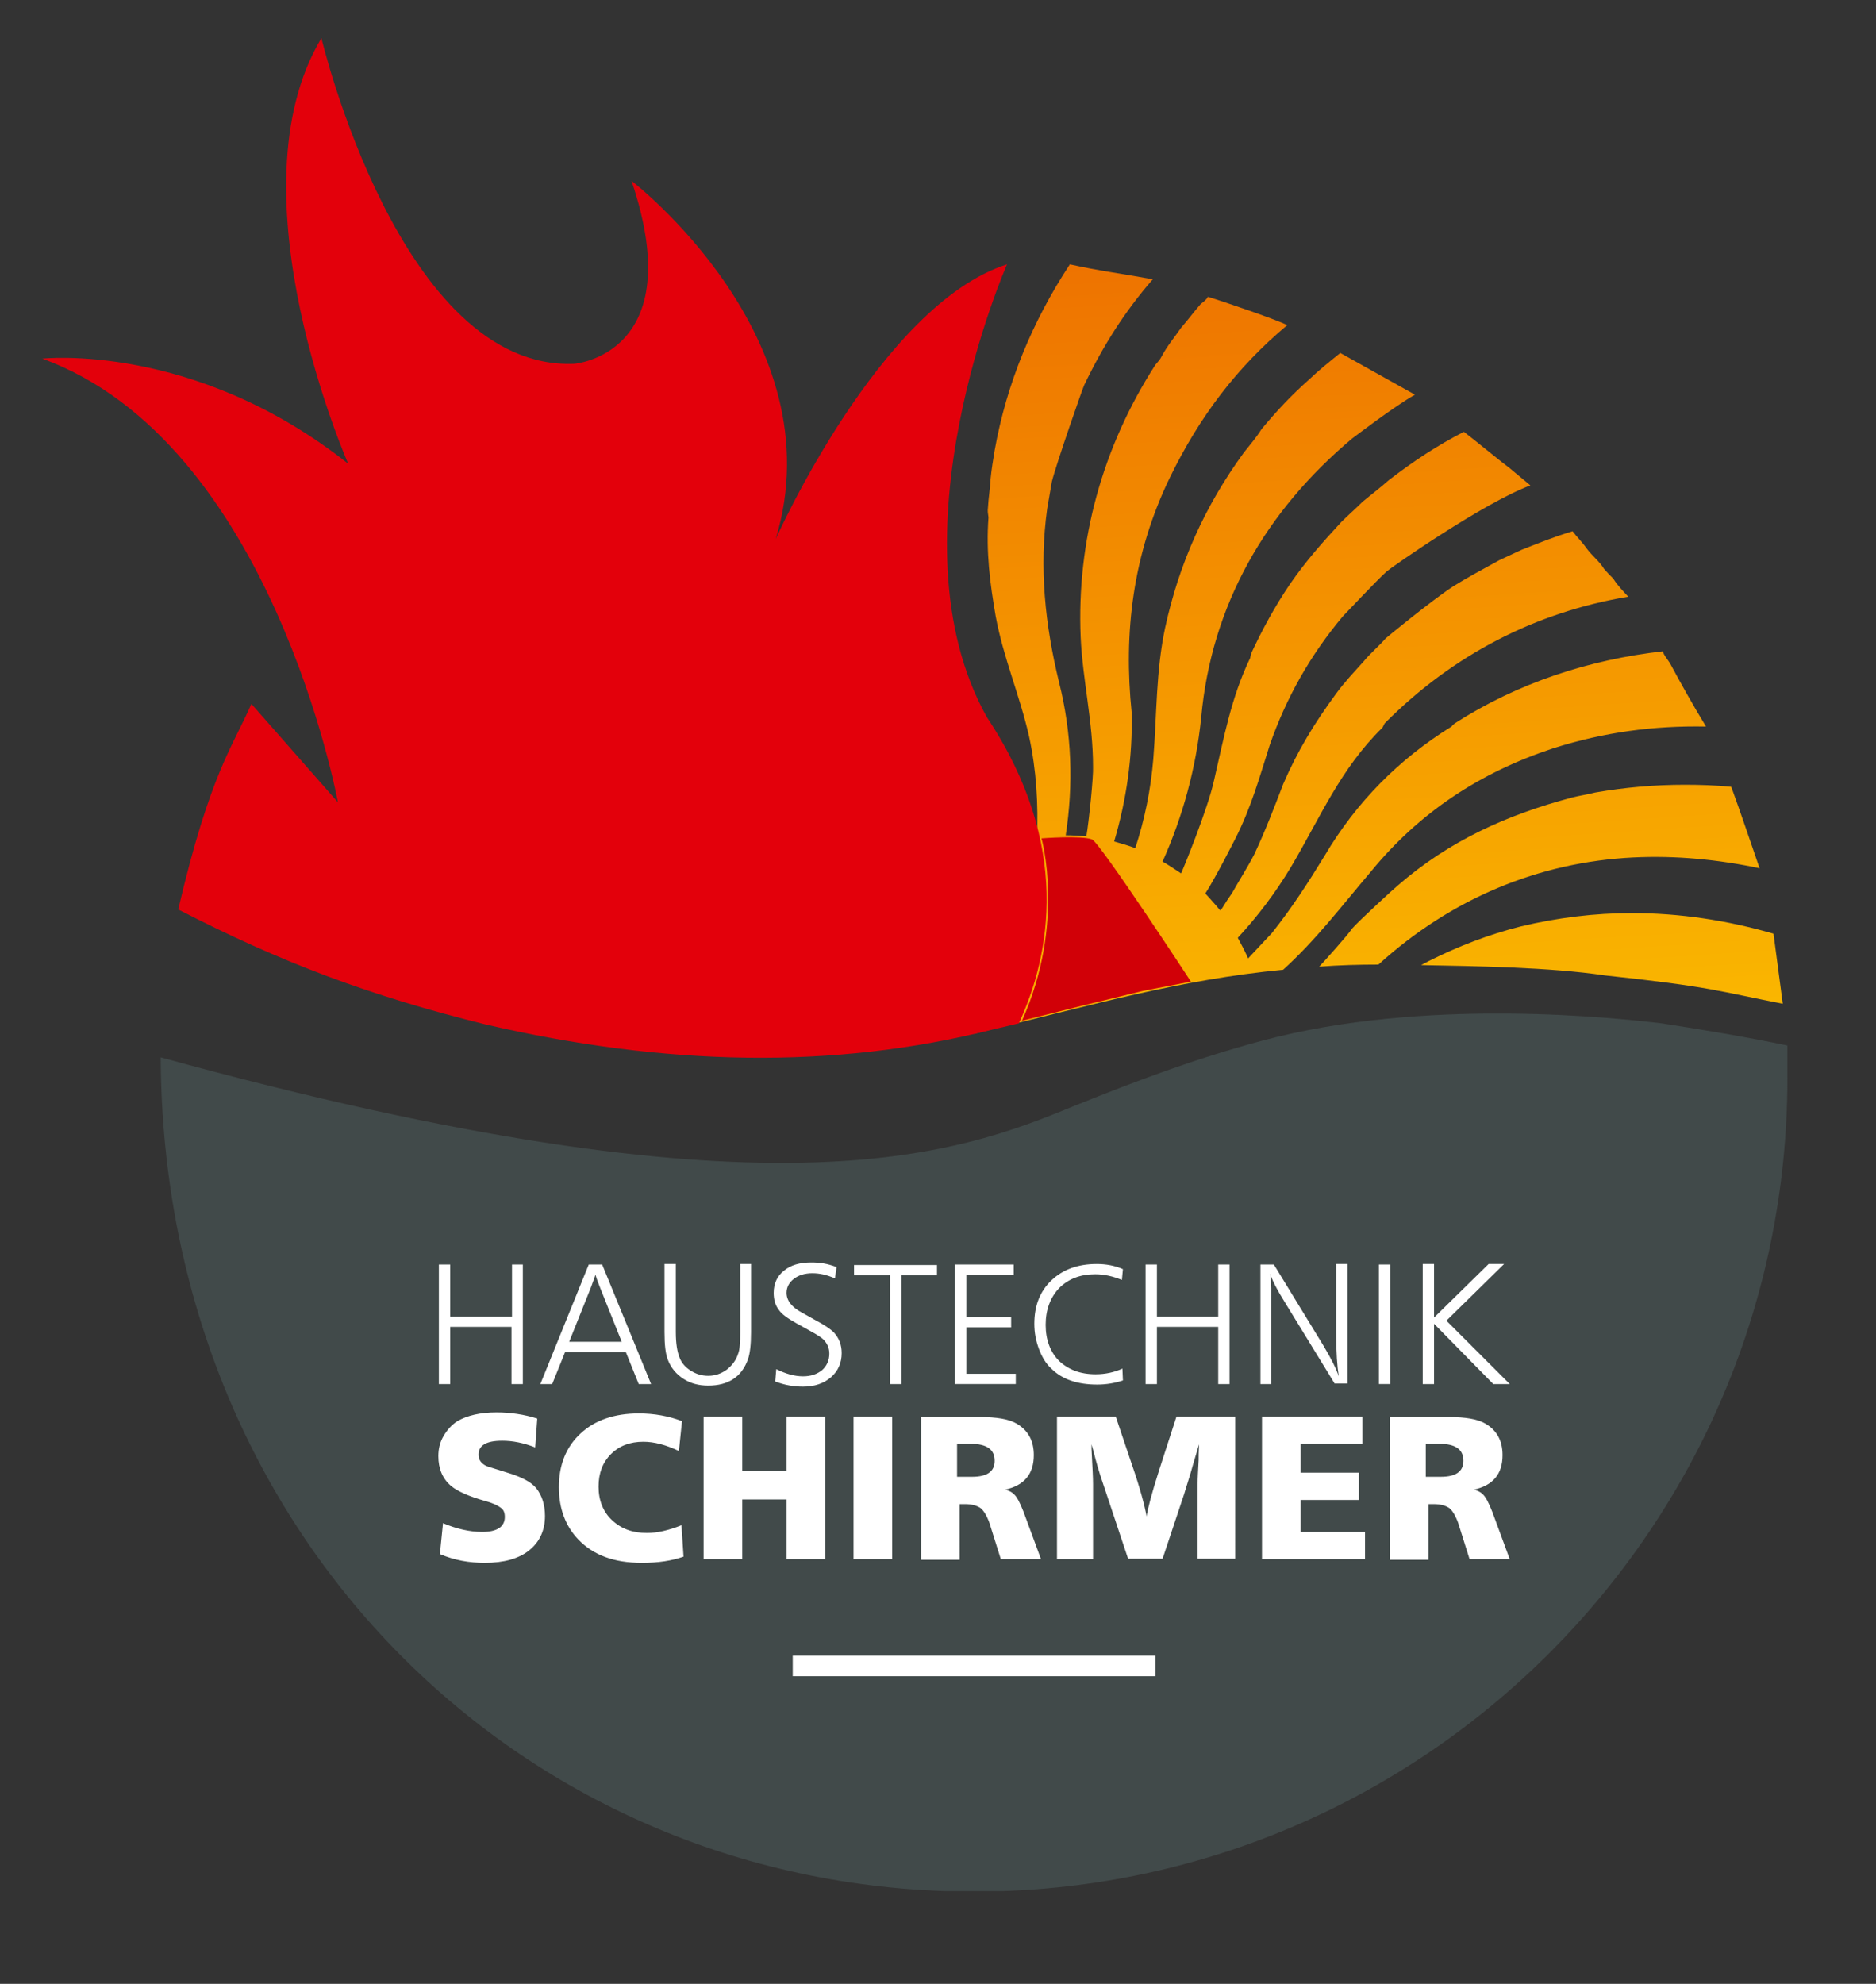 <?xml version="1.0" encoding="utf-8"?>
<!-- Generator: Adobe Illustrator 19.0.0, SVG Export Plug-In . SVG Version: 6.00 Build 0)  -->
<svg version="1.1" id="Ebene_1" xmlns="http://www.w3.org/2000/svg" xmlns:xlink="http://www.w3.org/1999/xlink" x="0px" y="0px"
	 viewBox="0 0 364.2 385" enable-background="new 0 0 364.2 385" xml:space="preserve">
<rect x="0" y="0" width="364.2" height="385" fill="#333333" stroke="none"/>
<g id="XMLID_18_">
	<defs>
		<rect id="XMLID_19_" x="8.2" y="7.4" width="338.8" height="359.6"/>
	</defs>
	<clipPath id="XMLID_64_">
		<use xlink:href="#XMLID_19_"  overflow="visible"/>
	</clipPath>
	<path id="XMLID_44_" clip-path="url(#XMLID_64_)" fill="#414A4A" d="M31.2,205.2c0.4,93.3,70.9,161.9,157.9,161.9
		c87.2,0,157.9-70.7,157.9-157.9c0,0,0.2-2.5,0-6.3c-8.2-1.7-16-3-24.4-4.3c-8.6-1-45.8-5.2-77.7,3.4c-13,3.5-24.1,7.7-36.3,12.6
		C185.6,224.1,149.5,237.7,31.2,205.2"/>
	<path id="XMLID_31_" clip-path="url(#XMLID_64_)" fill="#FFFFFF" d="M276.2,245.4v23.2h2.2v-11.7l11.5,11.7h3.2l-12.3-12.3l11.2-11
		h-3l-10.6,10.4v-10.4H276.2z M267.7,268.6h2.2v-23.2h-2.2V268.6z M259.4,245.4v13.5c0,3.6,0.2,6.3,0.5,8.2c-0.5-1.5-1.5-3.5-3-6
		l-9.6-15.7h-2.6v23.2h2.1v-14.5c0-0.8,0-1.5,0-2.3c0-1.1,0-1.7,0-1.8c0-0.7-0.1-1.6-0.2-2.8c0.3,1.1,1.3,3.1,3,5.8l9.5,15.5h2.5
		v-23.2H259.4z M236.5,245.4v10.1h-11.9v-10.1h-2.2v23.2h2.2v-11.1h11.9v11.1h2.2v-23.2H236.5z M212.9,245.3c-3.7,0-6.6,1.1-8.8,3.2
		c-2.2,2.1-3.3,4.9-3.3,8.4c0,1.7,0.3,3.3,0.9,4.9c0.6,1.6,1.4,2.9,2.4,3.8c2.1,2.1,5.1,3.1,8.9,3.1c1.8,0,3.5-0.3,5-0.8l-0.1-2.3
		c-1.5,0.7-3.3,1.1-5.2,1.1c-3,0-5.3-0.9-7.1-2.6c-1.7-1.7-2.6-4.1-2.6-7c0-2.9,0.9-5.3,2.6-7.1c1.8-1.8,4.1-2.7,7-2.7
		c1.8,0,3.5,0.4,5.2,1.1l0.2-2.1C216.4,245.6,214.7,245.3,212.9,245.3 M185.4,268.6h11.8v-2h-9.6v-9h8.7v-2h-8.7v-8.2h9.2v-2h-11.4
		V268.6z M165.8,245.5v2h7v21.1h2.2v-21.1h6.9v-2H165.8z M157.5,245c-2.2,0-4,0.5-5.3,1.6c-1.3,1-2,2.5-2,4.3c0,1.3,0.3,2.4,1,3.3
		c0.6,0.9,1.8,1.7,3.4,2.6l2.7,1.5c1.3,0.7,2.2,1.3,2.5,1.6c0.8,0.8,1.2,1.7,1.2,2.8c0,1.3-0.5,2.4-1.4,3.2c-1,0.8-2.2,1.2-3.7,1.2
		c-1.7,0-3.4-0.5-5.2-1.4l-0.2,2.4c1.8,0.7,3.6,1,5.4,1c2.2,0,4-0.6,5.4-1.8c1.4-1.2,2.1-2.8,2.1-4.7c0-1.6-0.5-2.9-1.5-4
		c-0.7-0.7-1.9-1.5-3.6-2.4l-2.5-1.4c-2.1-1.1-3.1-2.4-3.1-3.9c0-1.1,0.5-2,1.4-2.7c0.9-0.7,2.1-1.1,3.6-1.1c1.4,0,2.8,0.3,4.4,1
		l0.3-2.2C160.6,245.2,159.1,245,157.5,245 M143.7,245.4v13.2c0,2-0.1,3.4-0.4,4.1c-0.4,1.3-1.2,2.3-2.2,3.1
		c-1.1,0.8-2.3,1.2-3.6,1.2c-1.2,0-2.3-0.3-3.4-1c-1-0.6-1.8-1.5-2.2-2.6c-0.4-1-0.7-2.6-0.7-4.9v-13.2H129v13.2
		c0,2.5,0.2,4.3,0.7,5.5c0.6,1.5,1.6,2.7,3,3.6c1.4,0.9,3,1.3,4.8,1.3c3.9,0,6.5-1.7,7.7-5.1c0.4-1.1,0.6-2.9,0.6-5.3v-13.2H143.7z
		 M110.5,260.4l4.2-10.5c0.4-1.1,0.7-1.9,0.9-2.5c0.2,0.7,0.5,1.5,0.9,2.5l4.2,10.5H110.5z M114.3,245.4l-9.4,23.2h2.3l2.5-6.2h11.8
		l2.5,6.2h2.4l-9.5-23.2H114.3z M99.4,245.4v10.1H87.4v-10.1h-2.2v23.2h2.2v-11.1h11.9v11.1h2.2v-23.2H99.4z"/>
	<path id="XMLID_20_" clip-path="url(#XMLID_64_)" fill="#FFFFFF" d="M276.9,280.2h2.5c3.2,0,4.7,1.1,4.7,3.3c0,2.1-1.5,3.1-4.4,3.1
		h-2.9V280.2z M277.1,291.9h1.2c1.4,0,2.4,0.3,3.1,0.8c0.6,0.5,1.2,1.5,1.7,2.9l2.2,7h7.8l-2.8-7.6c-0.8-2.3-1.5-3.8-2-4.5
		c-0.5-0.7-1.2-1.2-2.2-1.4c3.7-0.8,5.6-3,5.6-6.7c0-2.8-1.1-4.8-3.3-6.1c-1.5-0.9-3.9-1.3-7.2-1.3h-11.4v27.7h7.5V291.9z
		 M252.5,297.3v-6.2h11.3v-5.3h-11.3v-5.6h12v-5.3H245v27.7H265v-5.3H252.5z M239.7,274.9h-11.3l-3.4,10.5c-1.4,4.4-2.2,7.4-2.4,8.9
		c-0.4-2.2-1.3-5.6-2.9-10.2l-3.1-9.2h-11.4v27.7h7v-14.5c0-1.4-0.1-3-0.2-4.9l-0.1-2.1l0-0.8l0.4,1.4c0.5,2,1.1,4.1,1.8,6.1
		l4.9,14.7h6.7l4.2-12.6c0.4-1.4,1.1-3.4,1.8-6c0.6-1.9,0.9-3.1,1.1-3.6c-0.1,1.4-0.1,2.4-0.1,3.1c-0.1,1.9-0.2,3.4-0.2,4.6v14.5
		h7.3V274.9z M185.9,280.2h2.5c3.2,0,4.7,1.1,4.7,3.3c0,2.1-1.5,3.1-4.4,3.1h-2.9V280.2z M186.1,291.9h1.2c1.4,0,2.4,0.3,3.1,0.8
		c0.6,0.5,1.2,1.5,1.7,2.9l2.2,7h7.8l-2.8-7.6c-0.8-2.3-1.5-3.8-2-4.5c-0.5-0.7-1.2-1.2-2.2-1.4c3.7-0.8,5.6-3,5.6-6.7
		c0-2.8-1.1-4.8-3.3-6.1c-1.5-0.9-3.9-1.3-7.2-1.3h-11.4v27.7h7.5V291.9z M173.2,274.9h-7.5v27.7h7.5V274.9z M160.2,274.9h-7.5v10.6
		h-8.6v-10.6h-7.5v27.7h7.5V291h8.6v11.6h7.5V274.9z M125.6,297.5c-2.8,0-5-0.8-6.8-2.5c-1.7-1.6-2.6-3.8-2.6-6.5
		c0-2.6,0.8-4.7,2.4-6.3c1.6-1.6,3.7-2.4,6.3-2.4c2.1,0,4.4,0.6,6.9,1.8l0.6-5.8c-2.6-1-5.4-1.5-8.4-1.5c-4.7,0-8.5,1.3-11.3,3.9
		c-2.8,2.6-4.2,6.1-4.2,10.4c0,4.2,1.3,7.6,3.8,10.2c2.9,3,6.9,4.5,12.3,4.5c3.2,0,5.8-0.4,8.1-1.2l-0.4-6.1
		C129.8,297,127.6,297.5,125.6,297.5 M94.1,303.3c3.7,0,6.6-0.8,8.6-2.4c2-1.6,3.1-3.8,3.1-6.7c0-2.2-0.6-4-1.7-5.4
		c-1-1.2-2.9-2.2-5.6-3c-2.2-0.7-3.6-1.1-4.1-1.3c-1-0.5-1.5-1.2-1.5-2.2c0-1.8,1.5-2.7,4.6-2.7c2,0,4.1,0.4,6.4,1.3l0.4-5.6
		c-2.5-0.8-5.2-1.2-7.9-1.2c-3.2,0-5.7,0.6-7.6,1.7c-1.1,0.7-2,1.7-2.7,2.9c-0.7,1.2-1,2.5-1,3.9c0,2.4,0.8,4.4,2.5,5.8
		c1.2,1,3.4,2,6.6,2.9c1.5,0.4,2.5,0.9,3,1.3c0.6,0.4,0.8,1,0.8,1.8c0,1.9-1.5,2.9-4.4,2.9c-2.4,0-5-0.6-7.6-1.7l-0.6,6
		C88.2,302.8,91.1,303.3,94.1,303.3"/>
</g>
<g id="XMLID_12_">
	<defs>
		<path id="XMLID_13_" d="M295.2,179.8c-6.3,1.6-12,3.8-17.8,6.7c-0.5,0.3-1,0.5-1.5,0.8c10.5,0.2,25,0.4,35.7,2
			c20.6,2.2,21.7,3,34.5,5.5c-0.7-5.4-1.1-8.2-1.8-13.6c-9-2.6-18.2-4-27.5-4C309.6,177.2,302.3,178.1,295.2,179.8 M309.7,153.8
			c-1.5,0.4-3.1,0.6-4.6,1c-12.4,3.3-23.7,8.3-33.8,17.1c-0.3,0.2-7.5,6.8-8.9,8.4c-0.4,0.8-5.7,6.7-6.3,7.3
			c3.9-0.3,7.7-0.4,11.5-0.4c14.1-12.8,31.1-19.9,49.5-20.8c8.2-0.4,16.5,0.4,24.5,2.1c-1.8-5.2-3.6-10.6-5.5-15.8
			c-3-0.3-6-0.4-9-0.4C321.2,152.3,315.5,152.8,309.7,153.8 M193.1,87.4c-0.3,1.8-0.6,3.6-0.8,5.6c-0.1,2-0.4,3.6-0.5,5.5
			c-0.1,0.7,0,1.2,0.1,1.9c-0.5,6.8,0.3,12.8,1.4,19.2c1.5,8.1,4.7,15.4,6.5,23.4c1.4,6.5,1.8,13.1,1.5,19.8
			c-3.7,0.5-12.2,3.9-12.2,3.9c0,14.3,0,26,0,33.9c1.2-0.3,2.4-0.6,3.6-0.9c19.2-4.6,36.4-9.6,56.4-11.5c6.4-5.8,11.3-12.3,17-19
			c9.4-11.5,21.2-19.3,35.5-24c9.8-3.1,19.5-4.4,29.6-4.2c-2.5-4.1-4.8-8.2-7-12.3c-0.5-0.8-1.1-1.4-1.4-2.3
			c-14.2,1.6-28.1,6.1-40.4,14c-0.2,0.2-0.5,0.4-0.6,0.6c-10.2,6.3-18.5,14.7-24.6,25c-3.3,5.4-6.4,10.2-10.3,15.1
			c-0.6,0.6-4,4.3-4.6,4.9c-0.6-1.4-1.3-2.7-2-4c3.8-4.1,7.3-8.7,10.3-13.7c5.7-9.6,9.6-19.1,17.8-27.1c0.1-0.2,0.3-0.6,0.4-0.8
			c13.2-13.3,29.3-21.6,47.3-24.6c-1-1.1-2.1-2.2-2.9-3.5c-0.6-0.6-1.2-1.2-1.8-1.9c-0.9-1.5-2.3-2.5-3.4-4
			c-0.9-1.3-1.9-2.2-2.7-3.3c-3.4,1-6.6,2.3-9.9,3.6c-1.5,0.7-2.8,1.3-4.3,2c-3.1,1.7-6.1,3.3-9,5.1c-4.4,2.9-12.9,9.9-13.1,10.1
			c-1.4,1.6-3,2.9-4.3,4.5c-1.8,2-3.7,4-5.3,6.2c-4.2,5.7-7.5,11.1-10.3,17.6c-1.8,4.7-3.4,8.9-5.6,13.6c-1.4,2.7-2.9,5-4.3,7.5
			c-0.7,1-1.3,1.9-1.9,2.9c-0.1,0.2-0.3,0.3-0.4,0.5c-0.9-1.1-1.9-2.2-2.9-3.3c2-3.1,5.6-10.2,5.8-10.6c3.1-6.1,4.7-11.9,6.7-18.2
			c3.2-9.2,7.9-17.5,14.2-25c0.8-0.8,6.3-6.7,8.5-8.7c0.9-0.8,18.8-13.3,27.9-16.7c-1.4-1.2-2.8-2.3-4.2-3.5c-1.4-1-7.1-5.7-8.7-6.9
			c-5.1,2.6-9.8,5.7-14.6,9.4c-1.7,1.5-3.3,2.7-5.1,4.2c-1.4,1.4-2.7,2.5-4.1,3.9c-3.7,4-6.9,7.6-10,12.1c-2.9,4.3-5.2,8.5-7.5,13.4
			c-0.1,0.4-0.1,0.5-0.2,0.9c-3.7,7.7-5.1,15.5-7,23.7c-1.2,5.6-6.2,17.7-6.4,18.1c-1.2-0.8-2.4-1.6-3.6-2.3
			c3.9-8.7,6.5-18.1,7.5-28c2-21.8,12.5-40,29.3-54.1c0.3-0.2,8.1-6.2,12.2-8.5c-4.8-2.7-9.7-5.4-14.5-8.1c-2.1,1.7-4,3.2-6,5.1
			c-3.5,3.1-6.4,6.2-9.3,9.7c-1,1.6-2.2,3-3.4,4.5c-7.6,10.4-12.6,21.6-15.3,34c-1.8,8.5-1.6,16.6-2.3,25.5
			c-0.5,6-1.7,11.8-3.5,17.3c-1.3-0.5-2.7-0.9-4.1-1.3c2.4-8.1,3.6-16.5,3.4-25c-1.6-15.5,0.2-30.7,7.4-45.6
			c5.8-11.9,13.1-21.5,22.8-29.6c-1.9-1-12.1-4.5-15.4-5.5c-0.3,0.6-0.9,1-1.4,1.4c-1.4,1.6-2.4,3-3.8,4.6c-1.3,1.9-2.7,3.5-3.8,5.6
			c-0.3,0.6-0.7,1-1.2,1.6c-10.3,16-15.3,34.2-14.5,52.9c0.4,8.4,2.4,16.4,2.4,25.1c0.1,1.8-0.8,10.7-1.3,13.5
			c-1.3-0.1-2.7-0.2-4-0.2c1.5-9.9,1.2-19.8-1.3-29.7c-2.7-11.1-3.9-22.2-2.3-33.7c0.3-1.8,0.6-3.4,0.9-5.2
			c0.8-3.3,6.1-18.5,6.3-18.8c3.7-7.7,7.9-14.3,13.3-20.5c-5.4-1-10.8-1.7-16.1-2.9C200.4,62.4,195.4,74.5,193.1,87.4"/>
	</defs>
	<clipPath id="XMLID_65_">
		<use xlink:href="#XMLID_13_"  overflow="visible"/>
	</clipPath>
	
		<linearGradient id="XMLID_66_" gradientUnits="userSpaceOnUse" x1="2.512" y1="596.681" x2="3.512" y2="596.681" gradientTransform="matrix(-8.553 -150.631 150.631 -8.553 -89585.492 5681.108)">
		<stop  offset="0" style="stop-color:#FAB600"/>
		<stop  offset="1" style="stop-color:#EE7300"/>
	</linearGradient>
	<polygon id="XMLID_17_" clip-path="url(#XMLID_65_)" fill="url(#XMLID_66_)" points="354.6,200.2 345.6,42.7 180.7,52 189.6,209.6 
			"/>
</g>
<g id="XMLID_3_">
	<defs>
		<rect id="XMLID_4_" x="8.2" y="7.4" width="338.8" height="359.6"/>
	</defs>
	<clipPath id="XMLID_67_">
		<use xlink:href="#XMLID_4_"  overflow="visible"/>
	</clipPath>
	<defs>
		<filter id="Adobe_OpacityMaskFilter" filterUnits="userSpaceOnUse" x="189.4" y="155.5" width="50.9" height="43.6">
			<feFlood  style="flood-color:white;flood-opacity:1" result="back"/>
			<feBlend  in="SourceGraphic" in2="back" mode="normal"/>
		</filter>
	</defs>
	<mask maskUnits="userSpaceOnUse" x="189.4" y="155.5" width="50.9" height="43.6" id="XMLID_68_">
		<g id="XMLID_6_" filter="url(#Adobe_OpacityMaskFilter)">
			
				<linearGradient id="XMLID_69_" gradientUnits="userSpaceOnUse" x1="3.859" y1="600.287" x2="4.859" y2="600.287" gradientTransform="matrix(38.862 -26.213 -26.213 -38.862 15772.075 23610.514)">
				<stop  offset="0" style="stop-color:#FFFFFF"/>
				<stop  offset="0.228" style="stop-color:#989898"/>
				<stop  offset="0.424" style="stop-color:#464646"/>
				<stop  offset="0.561" style="stop-color:#141414"/>
				<stop  offset="0.628" style="stop-color:#000000"/>
				<stop  offset="0.948" style="stop-color:#000000"/>
				<stop  offset="1" style="stop-color:#000000"/>
			</linearGradient>
			<polygon id="XMLID_7_" clip-path="url(#XMLID_67_)" fill="url(#XMLID_69_)" points="-158.5,119.9 241.1,-149.6 513.8,254.6 
				114.2,524.2 			"/>
		</g>
	</mask>
	<g id="XMLID_8_" clip-path="url(#XMLID_67_)" mask="url(#XMLID_68_)">
		<g id="XMLID_9_">
			<defs>
				<rect id="XMLID_10_" x="189.4" y="155.5" width="50.9" height="43.6"/>
			</defs>
			<clipPath id="XMLID_70_">
				<use xlink:href="#XMLID_10_"  overflow="visible"/>
			</clipPath>
			<path id="XMLID_11_" clip-path="url(#XMLID_70_)" fill="#D10007" d="M202.2,162.7c0,0,4.7,16.5-3.8,35.4l11.6-2.9l11.9-2.9
				l9.3-1.8c0,0-17.6-26.9-19.2-27.6C209.9,162.1,202.2,162.7,202.2,162.7"/>
		</g>
	</g>
	<path id="XMLID_5_" clip-path="url(#XMLID_67_)" fill="#E3000B" d="M191.6,139.2c-19.5-34.8,3.9-87.9,3.9-87.9
		c-24.7,7.9-44.9,53.3-44.9,53.3c11.8-39-28-69.5-28-69.5c11.4,33.7-11.1,35.5-11.1,35.5C77.7,72,62.4,7.4,62.4,7.4
		c-18,30,5.2,82.6,5.2,82.6C37.7,66.3,8.2,69.6,8.2,69.6c44.6,16.2,57.4,86.1,57.4,86.1l-16.8-19.1c-3.6,8.3-8,13.4-14.2,39.9
		c20,10.3,37.3,16.8,59.6,22.3c35,8.1,67.6,8.8,98.5,1c1.7-0.4,3.4-0.8,5.1-1.2C203.9,185.4,208.1,164,191.6,139.2"/>
</g>
<rect id="XMLID_2_" x="153.9" y="321.3" fill="#FFFFFF" width="70.4" height="4"/>
<g id="XMLID_57_">
</g>
<g id="XMLID_58_">
</g>
<g id="XMLID_59_">
</g>
<g id="XMLID_60_">
</g>
<g id="XMLID_61_">
</g>
<g id="XMLID_62_">
</g>
</svg>
